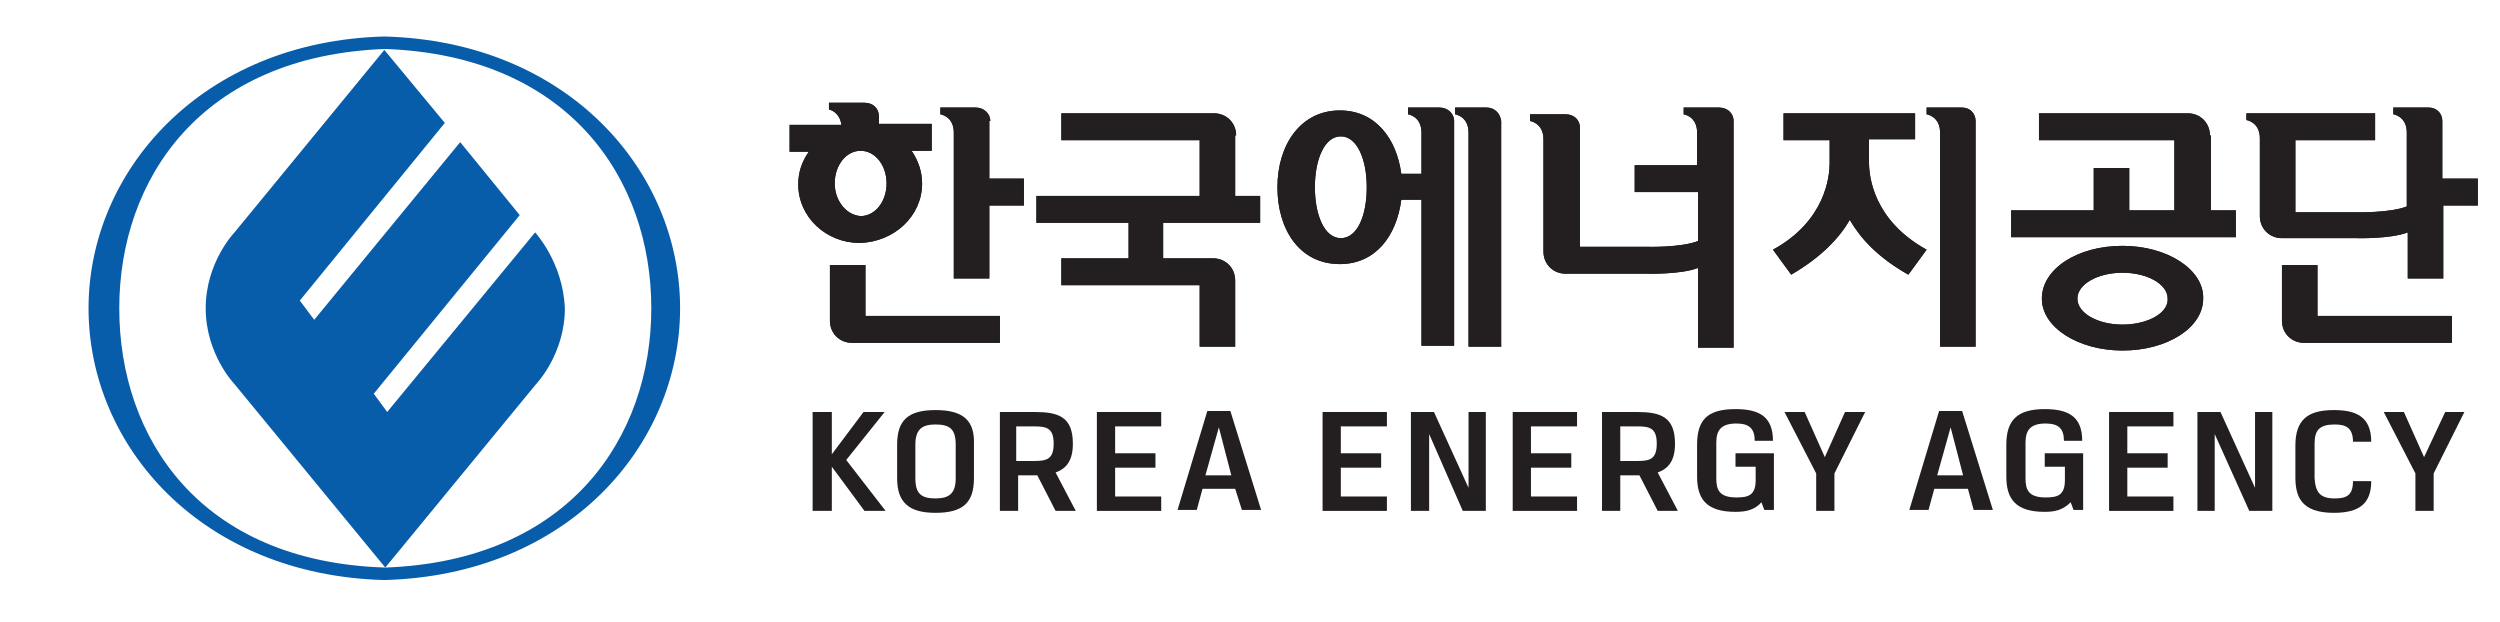 <svg width="181" height="45" viewBox="0 0 181 45" fill="none" xmlns="http://www.w3.org/2000/svg">
<mask id="mask0_107_1136" style="mask-type:alpha" maskUnits="userSpaceOnUse" x="0" y="0" width="181" height="45">
<rect x="0.695" y="0.505" width="180.284" height="43.648" fill="#D9D9D9"/>
</mask>
<g mask="url(#mask0_107_1136)">
<path d="M60.224 33.791V36.989H58.834V29.828H60.224V32.887L62.519 29.828H64.049L61.267 33.304L64.118 36.989H62.589L60.224 33.791Z" fill="#231F20"/>
<path d="M72.322 29.828H74.895C76.633 29.828 77.676 30.175 77.676 32.122C77.676 33.374 77.189 33.93 76.424 34.208L77.885 36.989H76.424L75.103 34.416H73.713V36.989H72.392V29.828H72.322ZM74.895 33.374C75.799 33.374 76.285 33.234 76.285 32.122C76.285 31.01 75.799 30.871 74.895 30.871H73.574V33.374H74.895Z" fill="#231F20"/>
<path d="M115.916 29.828H118.489C120.227 29.828 121.27 30.175 121.27 32.122C121.27 33.374 120.783 33.93 120.018 34.208L121.478 36.989H120.018L118.697 34.416H117.307V36.989H115.986V29.828H115.916ZM118.558 33.374C119.462 33.374 119.949 33.234 119.949 32.122C119.949 31.01 119.462 30.871 118.558 30.871H117.307V33.374H118.558Z" fill="#231F20"/>
<path d="M79.414 29.828H84.072V30.871H80.735V32.817H83.655V33.86H80.735V35.946H84.072V36.989H79.414V29.828Z" fill="#231F20"/>
<path d="M89.427 35.389H87.063L86.645 36.919H85.255L87.41 29.757H89.079L91.304 36.919H89.913L89.427 35.389ZM87.271 34.416H89.148L88.245 30.939L87.271 34.416Z" fill="#231F20"/>
<path d="M95.754 29.828H100.412V30.871H97.075V32.817H99.995V33.86H97.075V35.946H100.412V36.989H95.754V29.828Z" fill="#231F20"/>
<path d="M109.52 29.828H114.178V30.871H110.841V32.817H113.761V33.86H110.841V35.946H114.178V36.989H109.52V29.828Z" fill="#231F20"/>
<path d="M125.65 37.058C123.495 37.058 122.869 36.085 122.869 34.486V32.191C122.869 30.384 123.634 29.619 125.65 29.619C127.388 29.619 128.362 30.175 128.362 31.913H127.041C127.041 31.079 126.693 30.662 125.72 30.662C124.607 30.662 124.26 31.148 124.26 32.052V34.625C124.26 35.459 124.468 36.015 125.72 36.015C126.554 36.015 127.11 35.876 127.11 34.764V33.79H125.65V32.817H128.431V36.919H127.736L127.528 36.363C127.041 36.919 126.415 37.058 125.65 37.058Z" fill="#231F20"/>
<path d="M148.039 37.058C145.884 37.058 145.258 36.085 145.258 34.486V32.191C145.258 30.384 146.092 29.619 148.039 29.619C149.777 29.619 150.751 30.175 150.751 31.913H149.429C149.429 31.079 149.082 30.662 148.108 30.662C146.996 30.662 146.648 31.148 146.648 32.052V34.625C146.648 35.459 146.857 36.015 148.108 36.015C148.943 36.015 149.499 35.876 149.499 34.764V33.79H148.039V32.817H150.82V36.919H150.125L149.916 36.363C149.36 36.919 148.804 37.058 148.039 37.058Z" fill="#231F20"/>
<path d="M131.492 34.277L129.197 29.828H130.657L132.117 33.096L133.578 29.828H135.038L132.813 34.277V36.989H131.492V34.277Z" fill="#231F20"/>
<path d="M142.477 35.389H140.043L139.626 36.919H138.235L140.391 29.757H142.059L144.284 36.919H142.894L142.477 35.389ZM140.252 34.416H142.129L141.225 30.939L140.252 34.416Z" fill="#231F20"/>
<path d="M152.697 29.828H157.356V30.871H154.018V32.817H156.938V33.86H154.018V35.946H157.356V36.989H152.697V29.828Z" fill="#231F20"/>
<path d="M169.036 36.086C169.871 36.086 170.357 35.877 170.357 34.834H171.678C171.678 36.433 170.844 37.129 168.967 37.129C166.603 37.129 166.186 35.947 166.186 34.556V32.261C166.186 30.384 167.089 29.689 168.967 29.689C170.496 29.689 171.678 30.106 171.678 31.983H170.357C170.357 30.941 169.801 30.732 169.036 30.732C167.924 30.732 167.576 31.149 167.576 32.122V34.626C167.646 35.668 167.993 36.086 169.036 36.086Z" fill="#231F20"/>
<path d="M174.876 34.277L172.582 29.828H174.042L175.502 33.096L177.032 29.828H178.422L176.197 34.277V36.989H174.876V34.277Z" fill="#231F20"/>
<path d="M67.733 29.689C65.717 29.689 64.952 30.454 64.952 32.192V34.626C64.952 36.364 65.787 37.129 67.733 37.129C69.75 37.129 70.514 36.364 70.514 34.626V32.192C70.584 30.454 69.75 29.689 67.733 29.689ZM69.193 34.626C69.193 35.738 68.707 36.086 67.733 36.086C66.69 36.086 66.273 35.738 66.273 34.626V32.192C66.273 31.079 66.76 30.732 67.733 30.732C68.776 30.732 69.193 31.079 69.193 32.192V34.626Z" fill="#231F20"/>
<path d="M106.322 29.828V35.32L103.819 29.828H102.15V36.989H103.471V31.427L105.905 36.989H107.574V29.828H106.322Z" fill="#231F20"/>
<path d="M163.265 29.828V35.32L160.762 29.828H159.094V36.989H160.345V31.427L162.848 36.989H164.517V29.828H163.265Z" fill="#231F20"/>
<path d="M71.697 8.76C71.697 8.204 71.211 7.787 70.654 7.787H68.082V8.274C68.082 8.274 69.055 8.413 69.055 9.595V20.163H71.628V14.879H74.131V12.932H71.628V8.76H71.697ZM104.236 7.787H101.942V8.274C101.942 8.274 102.915 8.413 102.915 9.595V12.585H101.455C101.108 10.012 99.578 7.996 97.006 7.996C94.155 7.996 92.486 10.499 92.486 13.558C92.486 16.617 94.085 19.12 97.006 19.12C99.578 19.12 101.108 17.104 101.455 14.462H102.915V25.03H105.279V8.76C105.279 8.204 104.793 7.787 104.236 7.787ZM97.075 17.243C95.893 17.243 95.198 15.574 95.198 13.558C95.198 11.542 95.893 9.873 97.075 9.873C98.257 9.873 98.952 11.542 98.952 13.558C98.952 15.644 98.257 17.243 97.075 17.243ZM107.643 7.787H105.349V8.274C105.349 8.274 106.322 8.413 106.322 9.595V25.1H108.686V8.76C108.617 8.204 108.2 7.787 107.643 7.787ZM62.659 19.19H60.086V23.222C60.086 24.126 60.782 24.822 61.685 24.822H72.393V22.875H62.659V19.19ZM167.785 19.19H165.213V23.222C165.213 24.126 165.908 24.822 166.812 24.822H177.519V22.875H167.785V19.19ZM176.824 12.932V8.76C176.824 8.204 176.407 7.787 175.85 7.787H173.278V8.274C173.278 8.274 174.251 8.413 174.251 9.595V14.948C173 15.435 170.566 15.366 170.566 15.366H166.186V10.151H171.957V8.204H162.64V8.691C162.64 8.691 163.613 8.83 163.613 10.012V15.644C163.613 16.548 164.309 17.243 165.213 17.243H169.593H170.636C170.636 17.243 173.069 17.312 174.321 16.826V20.163H176.893V14.879H179.396V12.932H176.824ZM89.496 9.803C89.496 8.9 88.801 8.204 87.897 8.204H76.842V10.151H86.855V14.184H75.035V16.131H81.709V18.703H76.842V20.65H86.855V25.1H89.427V20.302C89.427 19.398 88.732 18.703 87.828 18.703H84.212V16.131H91.235V14.184H89.427V9.803H89.496ZM124.469 7.787H121.897V8.274C121.897 8.274 122.87 8.413 122.87 9.595V11.959H118.351V13.906H122.94V17.451C121.688 17.938 119.255 17.869 119.255 17.869H114.388V9.247C114.388 8.691 113.97 8.274 113.345 8.274H110.772V8.76C110.772 8.76 111.746 8.9 111.746 10.082V18.216C111.746 19.12 112.441 19.815 113.345 19.815H118.281H119.255C119.255 19.815 121.688 19.885 122.94 19.398V25.169H125.512V8.76C125.512 8.204 125.095 7.787 124.469 7.787ZM142.06 7.787H139.487V8.274C139.487 8.274 140.461 8.413 140.461 9.595V25.1H143.033V8.76C143.033 8.204 142.616 7.787 142.06 7.787ZM66.761 13.28C66.761 12.445 66.483 11.611 65.996 10.916H67.456V8.969H63.632V8.413C63.632 7.857 63.215 7.439 62.589 7.439H60.017V7.926C60.017 7.926 60.782 8.065 60.92 9.039H57.166V10.985H58.557C58.07 11.681 57.792 12.445 57.792 13.349C57.792 15.713 59.808 17.59 62.242 17.59C64.745 17.521 66.761 15.644 66.761 13.28ZM60.434 13.28C60.434 11.959 61.268 10.916 62.311 10.916C63.354 10.916 64.188 11.959 64.188 13.28C64.188 14.601 63.354 15.644 62.311 15.644C61.268 15.574 60.434 14.531 60.434 13.28ZM159.998 9.803C159.998 8.9 159.303 8.204 158.399 8.204H147.622V10.151H157.425V15.227H154.158V12.167H151.585V15.227H145.606V17.173H161.875V15.227H160.067V9.803H159.998ZM135.316 11.75V10.082H138.653V8.204H129.128V10.151H132.465V11.82C132.465 12.724 132.187 15.991 128.363 18.077L129.684 19.885C131.839 18.634 133.16 17.243 133.925 15.922C134.69 17.243 135.941 18.634 138.166 19.885L139.487 18.077C135.594 15.922 135.316 12.724 135.316 11.75ZM153.671 17.799C150.403 17.799 147.831 19.468 147.831 21.623C147.831 23.709 150.473 25.378 153.671 25.378C156.939 25.378 159.511 23.709 159.511 21.623C159.581 19.537 156.939 17.799 153.671 17.799ZM153.671 23.5C151.863 23.5 150.403 22.666 150.403 21.623C150.403 20.58 151.863 19.746 153.671 19.746C155.479 19.746 156.939 20.58 156.939 21.623C157.008 22.666 155.479 23.5 153.671 23.5Z" fill="#231F20"/>
<path d="M27.825 2.642C14.614 2.989 6.41 12.376 6.41 22.318C6.41 32.33 14.614 41.647 27.825 41.995C41.105 41.647 49.239 32.261 49.239 22.318C49.239 12.376 41.105 2.989 27.825 2.642ZM47.154 22.318C47.154 31.635 41.244 40.604 27.894 41.091C14.475 40.673 8.635 31.704 8.635 22.318C8.635 13.001 14.545 4.032 27.894 3.545C41.244 4.032 47.154 13.001 47.154 22.318Z" fill="#085DAA"/>
<path d="M38.741 16.826L28.033 29.827L27.06 28.506L37.628 15.574L33.318 10.29L22.749 23.153L21.706 21.762L32.205 8.899L27.825 3.615L16.978 16.826C16.978 16.826 14.893 18.981 14.893 22.318C14.893 25.656 16.978 27.811 16.978 27.811L27.894 41.091L38.81 27.811C38.81 27.811 40.896 25.656 40.896 22.318C40.757 18.981 38.741 16.826 38.741 16.826Z" fill="#085DAA"/>
<path d="M71.697 8.76C71.697 8.204 71.211 7.787 70.654 7.787H68.082V8.274C68.082 8.274 69.055 8.413 69.055 9.595V20.163H71.628V14.879H74.131V12.932H71.628V8.76H71.697ZM104.236 7.787H101.942V8.274C101.942 8.274 102.915 8.413 102.915 9.595V12.585H101.455C101.108 10.012 99.578 7.996 97.006 7.996C94.155 7.996 92.486 10.499 92.486 13.558C92.486 16.617 94.085 19.12 97.006 19.12C99.578 19.12 101.108 17.104 101.455 14.462H102.915V25.03H105.279V8.76C105.279 8.204 104.793 7.787 104.236 7.787ZM97.075 17.243C95.893 17.243 95.198 15.574 95.198 13.558C95.198 11.542 95.893 9.873 97.075 9.873C98.257 9.873 98.952 11.542 98.952 13.558C98.952 15.644 98.257 17.243 97.075 17.243ZM107.643 7.787H105.349V8.274C105.349 8.274 106.322 8.413 106.322 9.595V25.1H108.686V8.76C108.617 8.204 108.2 7.787 107.643 7.787ZM62.659 19.19H60.086V23.222C60.086 24.126 60.782 24.822 61.685 24.822H72.393V22.875H62.659V19.19ZM167.785 19.19H165.213V23.222C165.213 24.126 165.908 24.822 166.812 24.822H177.519V22.875H167.785V19.19ZM176.824 12.932V8.76C176.824 8.204 176.407 7.787 175.85 7.787H173.278V8.274C173.278 8.274 174.251 8.413 174.251 9.595V14.948C173 15.435 170.566 15.366 170.566 15.366H166.186V10.151H171.957V8.204H162.64V8.691C162.64 8.691 163.613 8.83 163.613 10.012V15.644C163.613 16.548 164.309 17.243 165.213 17.243H169.593H170.636C170.636 17.243 173.069 17.312 174.321 16.826V20.163H176.893V14.879H179.396V12.932H176.824ZM89.496 9.803C89.496 8.9 88.801 8.204 87.897 8.204H76.842V10.151H86.855V14.184H75.035V16.131H81.709V18.703H76.842V20.65H86.855V25.1H89.427V20.302C89.427 19.398 88.732 18.703 87.828 18.703H84.212V16.131H91.235V14.184H89.427V9.803H89.496ZM124.469 7.787H121.897V8.274C121.897 8.274 122.87 8.413 122.87 9.595V11.959H118.351V13.906H122.94V17.451C121.688 17.938 119.255 17.869 119.255 17.869H114.388V9.247C114.388 8.691 113.97 8.274 113.345 8.274H110.772V8.76C110.772 8.76 111.746 8.9 111.746 10.082V18.216C111.746 19.12 112.441 19.815 113.345 19.815H118.281H119.255C119.255 19.815 121.688 19.885 122.94 19.398V25.169H125.512V8.76C125.512 8.204 125.025 7.787 124.469 7.787ZM142.06 7.787H139.487V8.274C139.487 8.274 140.461 8.413 140.461 9.595V25.1H143.033V8.76C143.033 8.204 142.616 7.787 142.06 7.787ZM66.761 13.28C66.761 12.445 66.483 11.611 65.996 10.916H67.456V8.969H63.632V8.413C63.632 7.857 63.215 7.439 62.589 7.439H60.017V7.926C60.017 7.926 60.782 8.065 60.92 9.039H57.166V10.985H58.557C58.07 11.681 57.792 12.445 57.792 13.349C57.792 15.713 59.808 17.59 62.242 17.59C64.745 17.521 66.761 15.644 66.761 13.28ZM60.434 13.28C60.434 11.959 61.268 10.916 62.311 10.916C63.354 10.916 64.188 11.959 64.188 13.28C64.188 14.601 63.354 15.644 62.311 15.644C61.268 15.574 60.434 14.531 60.434 13.28ZM159.998 9.803C159.998 8.9 159.303 8.204 158.399 8.204H147.622V10.151H157.425V15.227H154.158V12.167H151.585V15.227H145.606V17.173H161.875V15.227H160.067V9.803H159.998ZM135.316 11.75V10.082H138.653V8.204H129.128V10.151H132.465V11.82C132.465 12.724 132.187 15.991 128.363 18.077L129.684 19.885C131.839 18.634 133.16 17.243 133.925 15.922C134.69 17.243 135.941 18.634 138.166 19.885L139.487 18.077C135.594 15.922 135.316 12.724 135.316 11.75ZM153.671 17.799C150.403 17.799 147.831 19.468 147.831 21.623C147.831 23.709 150.473 25.378 153.671 25.378C156.939 25.378 159.511 23.709 159.511 21.623C159.581 19.537 156.939 17.799 153.671 17.799ZM153.671 23.5C151.863 23.5 150.403 22.666 150.403 21.623C150.403 20.58 151.863 19.746 153.671 19.746C155.479 19.746 156.939 20.58 156.939 21.623C157.008 22.666 155.479 23.5 153.671 23.5Z" fill="#231F20"/>
</g>
</svg>

